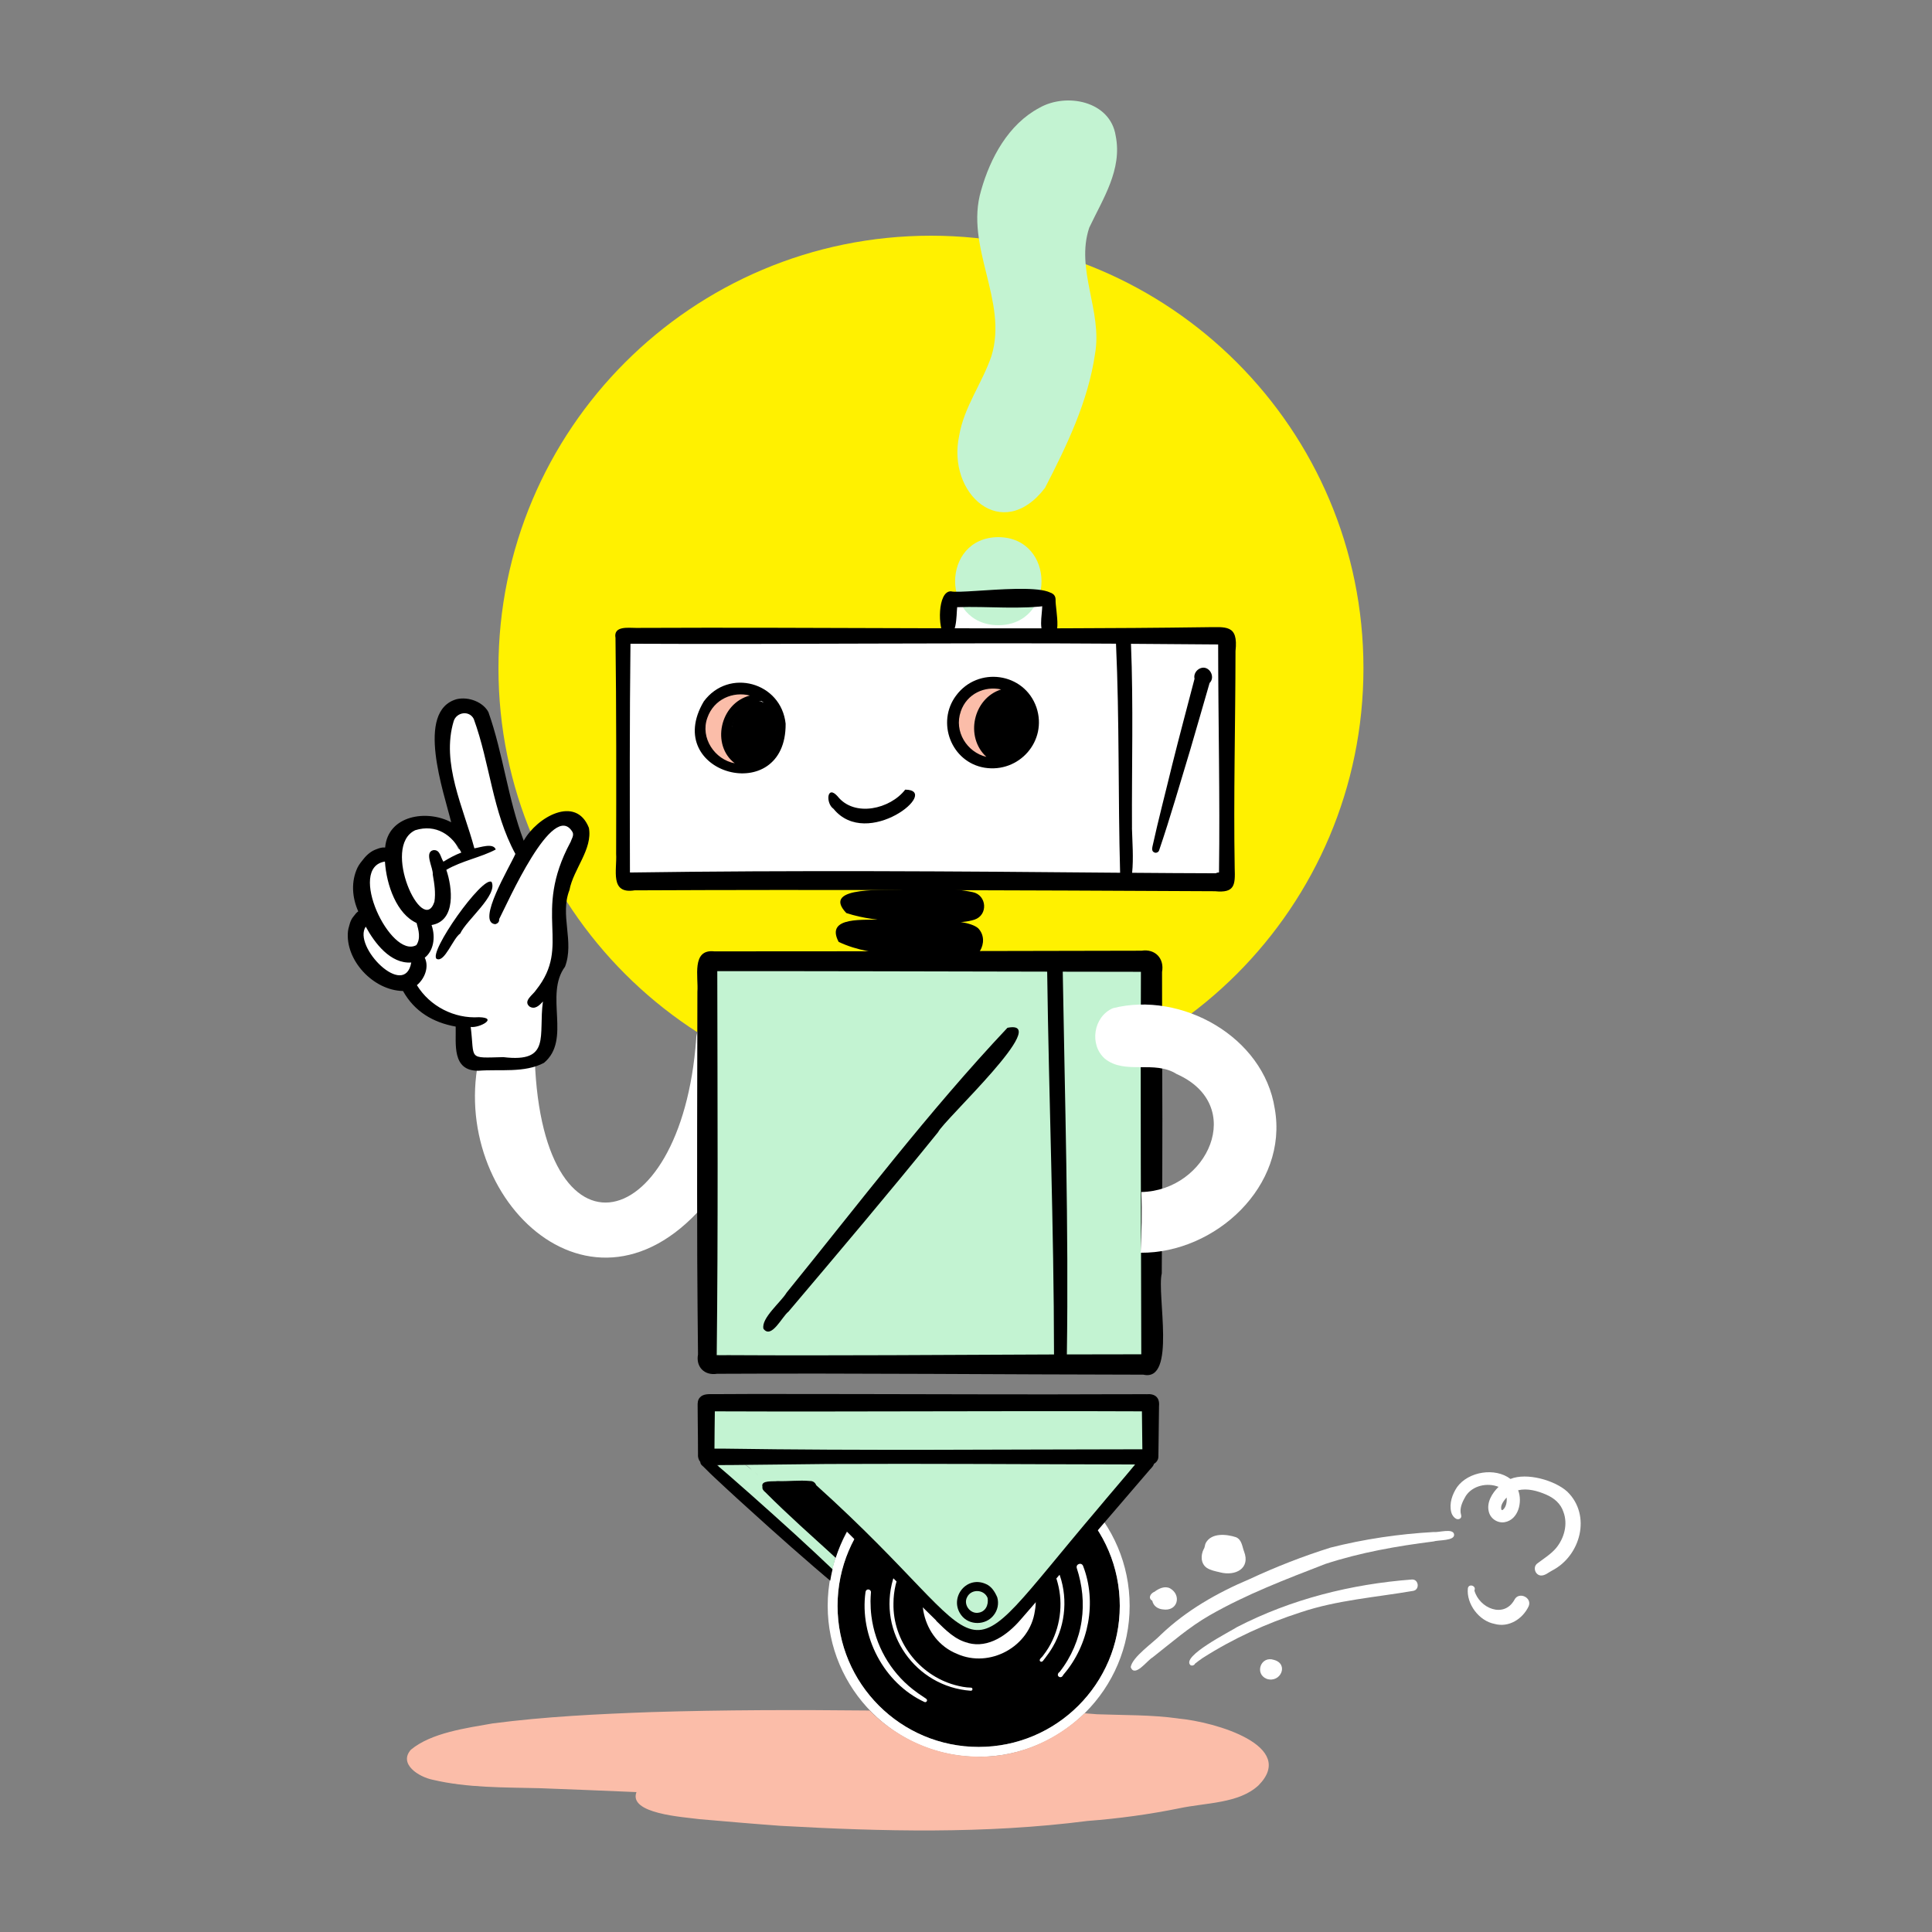 <svg width="500" height="500" viewBox="0 0 500 500" fill="none" xmlns="http://www.w3.org/2000/svg">
<rect x="0" y="0" width="500" height="500" fill="#808080" stroke="none"/>
<g clip-path="url(#clip0_42152_2077)">
<path d="M240.93 284.86C302.747 284.86 352.86 234.747 352.86 172.93C352.86 111.113 302.747 61 240.93 61C179.113 61 129 111.113 129 172.93C129 234.747 179.113 284.86 240.93 284.86Z" fill="#FFF100"/>
<path d="M253.279 452.107C273.449 452.107 289.799 435.756 289.799 415.586C289.799 395.416 273.449 379.065 253.279 379.065C233.109 379.065 216.758 395.416 216.758 415.586C216.758 435.756 233.109 452.107 253.279 452.107Z" fill="black"/>
<path d="M253.279 379.065C273.446 379.065 289.8 395.419 289.8 415.586C289.8 435.752 273.446 452.106 253.279 452.106C233.112 452.106 216.758 435.752 216.758 415.586C216.758 395.419 233.112 379.065 253.279 379.065ZM253.279 376.513C231.737 376.513 214.206 394.044 214.206 415.586C214.206 437.127 231.737 454.659 253.279 454.659C274.821 454.659 292.352 437.127 292.352 415.586C292.352 394.044 274.821 376.513 253.279 376.513Z" fill="white"/>
<path d="M300.904 416.513C300.299 416.441 299.737 416.253 299.247 415.899C298.695 415.503 298.341 414.909 298.206 414.263C296.997 413.576 297.789 412.326 298.81 411.93C299.893 411.097 301.487 410.357 302.831 411.076C305.883 412.847 304.758 417.159 300.893 416.503L300.904 416.513Z" fill="white"/>
<path d="M315.726 406.909C314.549 406.638 313.299 406.409 312.289 405.742C310.706 404.628 310.726 402.451 311.518 400.909C311.862 400.409 311.778 399.805 312.07 399.284C313.549 396.659 317.331 397.003 319.872 397.826C321.404 398.482 321.466 400.242 321.976 401.565C323.622 405.857 319.82 407.971 315.716 406.919L315.726 406.909Z" fill="white"/>
<path d="M327.809 434.481C324.622 433.19 326.268 428.44 329.695 429.575C333.664 430.648 331.393 435.69 327.809 434.481Z" fill="white"/>
<path d="M292.622 431.472C292.997 428.826 298.56 425.055 300.445 423.045C307.049 416.743 315.07 412.18 323.435 408.649C330.226 405.482 337.216 402.753 344.362 400.513C353.06 398.316 361.997 396.993 370.955 396.493C372.299 396.67 376.018 395.43 376.31 397.065C376.612 398.836 372.174 398.513 370.976 398.93C361.539 400.118 352.07 401.784 343.018 404.743C332.851 408.68 322.58 412.586 313.101 418.013C307.747 421.066 303.112 425.159 298.278 428.94C296.872 429.722 293.685 434.253 292.622 431.461V431.472Z" fill="white"/>
<path d="M308.09 430.93C305.59 428.68 318.33 422.263 320.143 421.086C334.153 413.847 349.726 409.961 365.413 408.774C367.195 408.68 367.486 411.461 365.695 411.722C355.997 413.388 346.028 414.107 336.653 417.253C327.726 420.128 319.143 424.045 311.236 429.097C310.57 429.565 309.893 430.034 309.268 430.555C309.08 430.993 308.507 431.17 308.09 430.94V430.93Z" fill="white"/>
<path d="M398.789 407.743C397.268 407.649 396.622 405.513 397.862 404.618C399.529 403.347 401.362 402.243 402.726 400.628C404.81 398.097 405.799 394.493 404.633 391.347C403.924 389.118 402.206 387.69 400.133 386.795C397.872 385.826 395.341 385.118 392.893 385.67C394.07 388.67 392.976 393.305 389.404 393.94C387.549 394.253 385.695 393.013 385.289 391.17C384.706 388.784 386.174 386.409 387.82 384.795C384.893 383.638 381.101 384.451 379.341 387.159C378.601 388.441 377.862 389.868 377.997 391.388C378.039 391.92 378.435 392.565 377.893 392.972C377.893 392.972 377.904 392.972 377.914 392.972C377.935 392.951 377.966 392.93 377.987 392.909C376.945 393.784 375.758 392.274 375.57 391.295C375.018 389.066 375.851 386.711 377.091 384.857C380.018 380.816 386.935 379.701 390.914 382.753C395.081 381.034 402.362 383.065 405.622 386.045C411.883 392.149 409.081 402.628 401.695 406.451C400.768 406.92 399.883 407.784 398.789 407.743ZM388.799 390.815C389.758 390.305 390.07 388.555 389.904 387.555C389.206 388.347 388.122 389.69 388.612 390.784C388.674 390.805 388.737 390.815 388.799 390.815Z" fill="white"/>
<path d="M386.799 420.263C382.778 419.523 379.465 415.096 379.882 411.055C380.111 409.721 382.163 410.409 381.57 411.607C382.84 416.221 389.226 418.94 391.945 414.003C393.059 411.815 396.559 413.419 395.622 415.69C394.07 418.992 390.455 421.294 386.788 420.263H386.799Z" fill="white"/>
<path d="M251.247 437.565C236.883 436.534 227.049 422.503 231.133 408.669C234.872 395.721 249.383 388.774 261.758 394.149C262.227 394.346 262.685 394.565 263.143 394.805C263.872 395.211 263.32 396.305 262.56 395.94C260.497 394.909 258.216 394.201 255.945 393.857C243.081 391.919 231.279 401.961 231.227 414.93C231.018 424.649 237.789 433.492 247.102 436.076C248.487 436.451 249.883 436.742 251.31 436.763C251.82 436.794 251.779 437.596 251.247 437.555V437.565Z" fill="white"/>
<path d="M269.206 429.971C268.726 429.451 269.695 428.919 269.935 428.482C270.476 427.805 270.966 427.076 271.383 426.388C274.372 421.409 275.237 415.201 273.716 409.628C273.445 408.607 273.091 407.607 272.695 406.649C272.539 406.19 272.028 405.544 272.633 405.211C273.414 404.899 273.591 406.138 273.851 406.576C276.424 412.836 275.893 420.284 272.508 426.117C271.914 427.149 271.237 428.138 270.508 429.076C270.153 429.419 269.81 430.378 269.216 429.961L269.206 429.971Z" fill="white"/>
<path d="M239.278 440.492C228.726 435.617 222.393 423.44 223.997 411.992C224.049 411.606 224.351 411.315 224.758 411.346C225.133 411.377 225.445 411.721 225.403 412.106C225.341 412.856 225.299 413.617 225.289 414.356C225.289 415.69 225.362 417.023 225.518 418.231C226.455 425.69 230.33 432.534 236.195 437.169C237.143 437.919 238.143 438.617 239.153 439.273C239.403 439.471 239.747 439.586 239.893 439.888C239.997 440.148 239.799 440.471 239.528 440.513C239.445 440.523 239.351 440.513 239.268 440.492H239.278Z" fill="white"/>
<path d="M273.778 433.368C273.809 433.107 273.934 432.857 274.195 432.743L274.278 432.628C277.247 428.857 279.247 424.18 279.924 419.461C280.601 414.815 280.111 410.243 278.674 405.836C278.351 404.763 279.903 404.222 280.309 405.284C283.913 414.618 281.788 425.711 275.32 433.274C275.07 433.524 275.007 433.93 274.622 434.024C274.205 434.17 273.715 433.815 273.767 433.357L273.778 433.368Z" fill="white"/>
<path d="M304.893 444.732C297.904 443.763 290.873 443.909 283.893 443.648C283.008 443.607 281.581 443.43 280.706 443.398C272.904 450.794 262.675 455.127 251.873 454.586C241.8 454.252 232.091 449.784 225.05 442.68C206.081 442.482 187.279 442.513 168.633 443.086C154.82 443.586 141.039 444.252 127.477 446.023C120.56 447.242 111.591 448.45 106.341 452.825C103.112 456.45 108.237 459.857 112.07 460.617C120.966 462.711 130.393 462.555 139.695 462.784C148.008 463.096 156.352 463.43 164.716 463.794C162.57 469.409 176.8 470.232 181.081 470.805C188.029 471.409 195.018 472.013 202.029 472.523C228.206 473.992 254.935 474.659 281.425 471.263C289.456 470.648 297.373 469.575 305.206 467.982C312.206 466.502 320.602 466.773 325.685 462.065C335.779 451.898 314.716 445.638 304.883 444.742L304.893 444.732Z" fill="#FBBDA9"/>
<path d="M254.123 399.909C262.602 400.128 269.414 408.586 267.821 416.909C266.529 426.148 256.144 431.836 247.644 428.003C238.591 424.336 235.841 412.096 242.144 404.742C244.112 402.013 251.039 397.044 254.123 399.898V399.909Z" fill="white"/>
<path d="M205.611 384.356C206.257 384.336 206.903 384.315 207.549 384.294C207.799 384.294 208.059 384.304 208.309 384.325C207.34 384.492 206.361 384.617 205.382 384.7C205.476 384.606 205.559 384.492 205.611 384.367V384.356Z" fill="#C3F3D2"/>
<path d="M190.56 377.992L190.455 377.961L190.351 377.929L190.247 377.898L190.143 377.867L190.039 377.846L189.935 377.825L189.83 377.804L189.726 377.784L189.622 377.763L189.518 377.742L189.414 377.721L189.31 377.7L189.205 377.679L189.101 377.659L188.997 377.638L188.893 377.617L188.789 377.596L188.685 377.575L188.58 377.554L188.476 377.533L188.372 377.513L188.268 377.492L188.164 377.471H188.07L187.966 377.44H187.872L187.778 377.408C188.674 377.179 189.705 377.408 190.57 377.961L190.56 377.992Z" fill="#C3F3D2"/>
<path d="M292.945 377.909C291.049 375.898 277.216 378.294 273.622 378.378C272.018 377.367 270.028 378.398 268.268 378.398C266.903 376.93 264.747 377.419 262.955 377.492C259.695 377.7 256.434 377.878 253.174 378.003C247.538 377.961 241.903 378.023 236.278 378.023C235.393 378.065 234.455 377.93 233.518 377.794C231.955 377.565 230.382 377.336 229.007 377.971C225.903 377.93 222.788 377.888 219.684 377.825C218.809 377.961 217.788 377.836 216.757 377.711C214.913 377.492 213.028 377.273 211.83 378.534C207.101 378.325 202.372 378.19 197.643 378.086C196.966 378.065 196.445 378.315 196.101 378.68C195.028 378.68 193.966 378.7 192.893 378.732C192.705 378.732 192.507 378.742 192.32 378.753L192.351 378.773L192.424 378.815L192.497 378.857L192.57 378.898L192.643 378.94L192.716 378.982L192.788 379.023L192.861 379.065L192.934 379.107L193.007 379.148L193.08 379.19L193.153 379.242L193.226 379.284L193.299 379.325L193.33 379.346L193.361 379.367L193.424 379.409L193.486 379.45L193.549 379.492L193.601 379.534L193.653 379.575L193.705 379.617L193.747 379.648L193.788 379.68L193.83 379.711L193.872 379.742L193.913 379.773L193.955 379.805L193.986 379.836L194.018 379.867L194.049 379.898L194.08 379.93L194.111 379.961L194.143 379.992L194.174 380.023L194.205 380.055L194.236 380.086L194.268 380.117L194.299 380.148L194.33 380.18L194.361 380.211L194.393 380.242L194.424 380.273L194.455 380.305L194.486 380.336L194.518 380.367L194.549 380.398L194.58 380.43C193.861 379.815 193.111 379.242 192.278 378.773C192.059 378.773 191.83 378.773 191.611 378.773C190.726 377.992 189.768 377.784 188.632 377.617C185.955 376.763 184.674 381.075 186.955 382.398C196.33 389.732 215.413 406.159 215.413 406.159L216.184 403.128C216.184 403.128 211.705 398.669 209.57 396.721C210.528 392.221 201.716 388.93 199.08 385.586C198.726 385.565 198.361 385.586 198.007 385.534C197.695 385.471 197.424 385.221 197.361 384.909C199.653 385.221 201.986 384.378 204.299 384.575C205.153 386.232 207.768 385.7 209.361 385.971C210.163 385.992 211.268 386.075 212.309 385.971C212.309 385.971 212.32 385.982 212.33 385.992C212.695 388.419 215.611 389.346 217.08 391.086C222.153 395.971 227.091 401.138 232.216 406.055C238.341 412.138 243.799 418.992 250.601 424.357C251.768 424.169 252.934 424.003 254.08 423.742C254.393 423.659 254.705 423.565 255.018 423.461C255.236 423.388 255.455 423.305 255.684 423.232C255.966 423.148 256.247 423.086 256.528 423.086C256.966 423.086 257.403 423.232 257.705 423.544C257.757 423.544 257.799 423.534 257.841 423.534C258.903 422.45 259.83 421.117 260.945 420.232C264.726 416.638 268.716 413.19 271.882 409.013C275.07 404.44 278.538 399.878 281.07 394.93C284.445 391.492 288.174 388.2 290.986 384.18C293.778 383.534 295.257 379.992 292.924 377.961L292.945 377.909ZM194.778 380.534L194.799 380.555L194.83 380.586L194.861 380.617L194.893 380.648L194.934 380.68L194.976 380.711L195.018 380.742L195.059 380.773L195.101 380.805L195.143 380.836L195.184 380.867L195.226 380.898L195.268 380.93L195.309 380.961L195.351 380.992L195.393 381.023L195.424 381.055L195.466 381.086L195.507 381.117L195.538 381.148L195.57 381.18L195.601 381.211L195.632 381.242L195.663 381.273L195.695 381.305L195.726 381.336L195.757 381.367L195.799 381.398L195.841 381.44L195.882 381.482L195.924 381.523L195.966 381.565L196.007 381.607L196.049 381.648L196.091 381.69L196.132 381.742C195.695 381.305 195.247 380.867 194.788 380.461L194.778 380.534Z" fill="#C3F3D2"/>
<path d="M297.663 363.128V377.138H183.007V363.128H297.663Z" fill="#C3F3D2"/>
<path d="M296.664 360.816C293.893 360.816 291.132 360.816 288.361 360.826C266.153 360.93 243.945 360.805 221.747 360.784C209.414 360.805 197.08 360.711 184.747 360.805C183.476 360.805 181.986 360.659 181.091 361.711C180.549 362.326 180.528 363.139 180.549 363.909C180.549 365.284 180.559 366.67 180.58 368.045C180.622 370.805 180.632 373.555 180.643 376.316C180.57 377.055 180.778 377.805 181.236 378.357C181.257 378.659 181.372 378.951 181.601 379.17C181.976 379.524 182.351 379.857 182.705 380.232C183.455 381.014 184.257 381.764 185.049 382.503C185.976 383.368 186.893 384.232 187.82 385.086C189.664 386.805 191.528 388.493 193.393 390.18C197.184 393.628 200.997 397.055 204.851 400.451C206.799 402.17 208.757 403.878 210.736 405.576C211.664 406.378 212.601 407.18 213.539 407.972C213.976 408.347 214.414 408.711 214.861 409.076C215.018 408.086 215.226 407.107 215.455 406.128C214.059 404.784 212.643 403.461 211.236 402.139C209.434 400.451 207.611 398.774 205.789 397.107C201.976 393.628 198.122 390.18 194.268 386.753C192.382 385.076 190.476 383.409 188.58 381.753C187.664 380.951 186.736 380.159 185.809 379.378C185.726 379.305 185.632 379.232 185.539 379.159C186.726 379.159 187.903 379.159 189.091 379.149C197.414 379.086 205.736 378.951 214.059 378.878C240.632 378.753 267.205 378.961 293.768 379.003C290.58 382.878 287.268 386.659 284.059 390.524C244.486 437.076 260.83 429.024 211.226 384.357C210.997 383.711 210.382 383.253 209.653 383.284C206.83 383.014 204.018 383.409 201.195 383.305C200.132 383.472 196.841 382.993 197.32 384.764C197.216 385.42 197.632 385.826 198.07 386.191C203.924 392.066 210.143 397.566 216.278 403.139C217.028 400.795 217.997 398.524 219.143 396.347C226.789 404.066 234.424 411.753 242.236 419.326C242.257 419.378 242.289 419.441 242.32 419.493C244.695 421.816 247.205 424.409 250.559 425.18V425.211C255.872 426.628 260.757 423.076 264.07 419.243C275.351 406.336 286.445 393.264 297.632 380.284C298.049 379.857 298.497 379.389 298.664 378.826C299.33 378.461 299.809 377.722 299.789 376.92C299.799 375.951 299.809 374.972 299.83 374.003C299.882 370.628 299.924 367.264 299.955 363.889C300.174 361.576 298.799 360.618 296.695 360.826L296.664 360.816ZM187.518 374.909C186.643 374.909 185.778 374.909 184.903 374.909C184.903 371.691 184.966 368.472 184.997 365.253C221.841 365.399 258.684 365.097 295.528 365.253C295.549 368.524 295.591 371.805 295.643 375.076C259.601 375.097 223.559 375.461 187.518 374.909Z" fill="black"/>
<path d="M316.56 164.429V227.617H161.508V164.429H246.206V154.919H272.445V164.429H316.549H316.56Z" fill="white"/>
<path d="M297.57 248.564V352.606H183.164V248.564H297.57Z" fill="#C3F3D2"/>
<path d="M183.237 263.628V310.628C153.195 347.451 114.289 308.701 124.612 271.243C126.007 267.857 126.872 263.618 130.466 261.857C135.257 259.753 138.716 264.347 138.32 268.784C138.007 329.076 176.341 321.503 180.174 268.888C180.195 269.253 180.174 269.628 180.268 269.982C179.789 267.555 181.101 264.972 183.247 263.618L183.237 263.628Z" fill="white"/>
<path d="M141.768 212.617C144.778 209.326 150.945 212.107 149.83 216.19C148.247 220.19 146.216 224.43 145.299 228.524C141.862 237.138 147.268 248.649 141.83 256.284C141.632 256.951 141.434 257.628 141.247 258.294C144.039 263.659 142.591 278.596 133.497 274.034C124.695 275.919 119.601 275.461 120.57 265.159C115.497 261.94 108.362 259.649 105.216 254.409C96.424 255.555 89.195 244.544 93.966 237.419C93.101 231.805 93.424 221.899 101.028 221.659C103.226 211.388 114.289 210.451 118.622 219.711C119.039 219.805 119.455 219.94 119.841 220.128C116.684 209.222 115.351 197.888 114.289 186.659C114.518 181.638 122.507 180.722 124.268 185.388C128.622 197.555 130.976 210.222 134.622 222.586C136.601 218.899 138.539 215.44 141.757 212.638L141.768 212.617Z" fill="white"/>
<path d="M113.018 248.17C110.706 246.629 124.862 226.587 127.216 228.233C128.903 231.639 120.747 238.056 119.112 241.587C117.226 242.858 115.07 249.181 113.018 248.17Z" fill="black"/>
<path d="M106.435 249.097C101.049 249.472 96.966 244.076 94.653 239.816C91.185 244.951 104.726 258.67 106.435 249.097ZM107.737 244.618C108.935 242.899 108.341 240.701 107.81 238.868C102.685 236.545 100.008 229.066 99.622 222.972C89.716 224.472 101.081 248.232 107.737 244.607V244.618ZM119.393 220.639C117.039 216.034 112.841 213.191 107.466 214.857C98.549 219.045 109.404 242.503 112.424 233.378C112.799 231.024 112.404 228.659 111.997 226.326C112.185 224.68 109.674 220.545 112.154 220.014C113.945 219.847 114.008 221.941 114.758 223.003C116.237 222.086 117.747 221.264 119.393 220.639ZM147.633 217.993C147.903 217.139 148.581 216.284 148.195 215.389C143.185 206.67 131.206 234.024 129.174 237.878C129.268 238.597 128.758 239.055 128.143 239.18C123.206 238.67 131.914 224.378 133.383 220.993C127.424 210.086 126.81 197.534 122.601 186.045C121.424 183.784 118.185 184.295 117.424 186.597C114.112 197.524 119.956 209.034 122.768 219.545C124.247 219.336 127.654 218.045 128.299 219.847C124.57 221.857 119.456 222.795 115.508 225.118C117.06 229.618 118.101 238.326 111.685 239.399C112.851 242.753 112.07 246.211 109.924 247.847C111.112 250.305 109.883 253.305 107.893 254.961C111.237 260.42 117.57 263.67 123.966 263.253C129.06 263.378 124.091 266.086 121.82 265.774C122.883 274.295 120.893 273.816 130.279 273.586C142.716 275.086 139.299 268.024 140.508 259.18C139.528 260.305 138.372 261.336 137.029 260.482C135.31 259.024 137.945 257.482 138.737 256.211C148.07 244.524 137.622 236.649 147.622 217.982L147.633 217.993ZM152.403 214.232C153.424 219.784 148.383 224.93 147.372 230.357C144.831 236.816 148.695 243.67 146.226 250.18C140.799 257.524 147.976 269.045 140.779 275.066C135.716 277.743 129.362 276.67 123.779 277.107C116.883 277.17 118.049 270.055 117.935 265.68C112.091 264.628 107.279 261.805 104.299 256.472C96.528 256.326 89.258 248.399 90.06 240.961C90.101 240.524 90.237 240.097 90.351 239.68C90.487 239.118 90.653 238.576 90.914 238.055C91.101 237.659 91.372 237.316 91.643 236.982C91.956 236.566 92.278 236.149 92.716 235.868C91.112 232.264 90.81 228.128 92.539 224.503C92.956 223.68 93.549 222.951 94.133 222.243C95.018 221.139 96.143 220.201 97.497 219.753C98.195 219.472 98.924 219.253 99.674 219.336C100.393 210.982 110.456 209.441 116.768 212.805C114.904 205.118 107.393 183.972 118.206 180.941C121.32 180.232 125.039 181.711 126.404 184.295C130.247 195.159 131.424 206.753 135.539 217.576C138.945 211.461 149.028 205.701 152.403 214.232Z" fill="black"/>
<path d="M248.779 418.013C245.55 413.722 249.883 407.795 254.935 409.847C256.529 410.42 257.456 411.909 258.091 413.388C258.55 414.993 258.206 416.711 257.164 418.013C255.123 420.68 250.8 420.722 248.779 418.013ZM253.05 417.388C255.039 417.222 255.904 415.347 255.591 413.545C254.695 411.284 251.352 411.138 250.289 413.336C249.279 415.201 250.966 417.597 253.05 417.399V417.388Z" fill="black"/>
<path d="M246.32 238.659C237.278 238.325 227.684 239.128 219.028 236.294C212.08 228.992 230.372 230.596 234.049 230.169C239.945 229.867 245.924 229.659 251.747 230.888C255.414 231.659 255.768 236.815 252.195 238.003C250.299 238.617 248.299 238.721 246.32 238.659Z" fill="black"/>
<path d="M248.414 248.482C238.206 246.67 226.445 248.263 217.039 243.753C213.435 236.951 223.966 238.222 228.456 237.972C233.945 238.159 249.685 237.138 253.164 240.243C256.403 243.67 252.789 249.586 248.414 248.472V248.482Z" fill="black"/>
<path d="M191.987 178.899C194.904 178.649 196.227 182.034 193.32 182.295C191.935 183.305 191.07 185.284 189.477 185.92C189.081 189.482 189.477 193.055 190.602 196.357C190.695 198.774 187.299 199.784 185.956 197.867C184.393 197.347 183.935 195.534 183.654 194.086C178.779 188.586 183.654 177.086 191.987 178.899Z" fill="#FBBDA9"/>
<path d="M256.122 176.107C258.331 175.743 261.289 177.378 260.591 179.93C259.049 182.993 252.976 182.732 252.987 187.326C253.143 188.764 253.779 189.212 255.185 188.899C258.768 188.545 259.799 193.462 256.393 194.597C257.206 195.628 256.029 196.743 254.924 196.566C253.185 196.514 252.133 195.055 250.768 194.232C243.247 189.316 248.164 177.43 256.122 176.107Z" fill="#FBBDA9"/>
<path d="M311.872 162.326C262.789 163.003 213.695 162.274 164.612 162.503C162.56 162.503 158.716 161.93 159.289 165.097C159.529 183.711 159.497 202.336 159.456 220.961C159.706 225.138 157.747 231.451 164.216 230.419C214.289 230.19 264.362 230.399 314.435 230.649C319.549 231.159 319.695 229.055 319.539 224.711C319.216 205.972 319.727 187.242 319.747 168.503C320.508 161.503 317.289 162.315 311.883 162.326H311.872ZM292.956 214.284C292.872 198.409 293.341 182.43 292.695 166.617C300.216 166.669 307.737 166.722 315.258 166.784C315.268 186.461 315.747 206.128 315.477 225.784C315.185 225.784 314.893 225.857 314.654 226.003C307.435 226.003 300.216 225.919 292.997 225.878C293.372 222.024 293.06 218.138 292.945 214.274L292.956 214.284ZM288.82 166.586C289.727 186.305 289.341 206.097 289.883 225.867C247.602 225.482 205.31 225.19 163.029 225.805C162.977 206.065 162.935 186.336 163.164 166.597C205.049 166.805 246.935 166.284 288.82 166.586Z" fill="black"/>
<path d="M300.768 276.19C300.747 267.982 300.737 259.763 300.737 251.555C301.372 248.065 298.987 245.492 295.414 246.044C258.56 246.097 221.716 246.232 184.862 246.211C178.872 245.555 180.789 252.919 180.487 256.659C180.435 279.826 180.372 302.982 180.445 326.149C180.466 334.274 180.581 342.399 180.643 350.534C180.049 353.742 182.31 356.055 185.57 355.534C222.352 355.347 259.122 355.722 295.904 355.763C304.508 357.722 299.331 335.003 300.664 329.555C300.758 311.763 300.893 293.972 300.779 276.18L300.768 276.19ZM188.539 350.711C187.518 350.711 186.497 350.732 185.487 350.711C185.862 317.586 185.685 284.461 185.633 251.336C214.091 251.315 242.549 251.409 271.008 251.461C271.456 284.513 272.747 317.513 272.779 350.534C244.695 350.638 216.622 350.867 188.539 350.711ZM276.102 350.524C276.591 317.576 275.581 284.461 275.039 251.472C281.779 251.482 288.518 251.492 295.268 251.503C295.122 284.503 295.299 317.492 295.362 350.492C288.945 350.492 282.529 350.503 276.102 350.524Z" fill="black"/>
<path d="M254.779 198.68C263.727 200.138 271.154 191.763 268.227 183.065C265.081 174.003 253.07 172.378 247.425 180.024C242.258 186.94 246.175 197.242 254.789 198.68H254.779ZM259.872 195.701C251.779 192.472 254.008 180.117 262.831 180.294C268.279 184.68 266.31 193.753 259.872 195.701ZM248.643 184.117C250.237 179.472 254.925 177.472 259.091 178.43C251.862 180.732 249.643 190.711 255.279 195.878C250.268 194.701 246.82 189.305 248.654 184.117H248.643Z" fill="black"/>
<path d="M182.143 181.524C170.976 200.388 203.508 209.138 203.32 187.294C202.174 176.534 188.581 172.794 182.143 181.524ZM183.06 185.774C184.768 180.878 189.758 178.888 194.06 180.003C186.206 182.086 184.06 192.919 190.153 197.534C184.997 196.607 181.174 190.972 183.06 185.784V185.774ZM194.393 197.253C186.581 193.93 188.32 181.513 197.143 181.461C203.06 185.597 201.174 195.388 194.393 197.253Z" fill="black"/>
<path d="M215.706 209.316C224.466 220.076 243.737 204.451 234.268 204.357C230.393 209.389 221.122 211.576 216.768 206.087C213.987 202.972 213.633 207.878 215.706 209.316Z" fill="black"/>
<path d="M329.903 286.899C333.476 306.941 314.497 324.357 295.195 324.211C295.445 318.982 295.58 313.732 295.372 308.493C312.539 308.17 322.684 286.014 304.518 277.961C298.757 274.284 291.164 278.211 285.955 274.003C281.83 270.389 282.976 263.076 288.028 260.92C305.695 256.441 327.028 268.284 329.903 286.909V286.899Z" fill="white"/>
<path d="M197.581 343.888C196.935 341.149 202.133 336.961 203.581 334.524C222.32 311.451 240.341 287.628 260.726 265.993C272.685 263.618 244.258 289.868 242.789 292.982C230.112 308.67 217.081 324.065 204.049 339.461C202.414 340.701 199.654 346.638 197.591 343.899L197.581 343.888Z" fill="black"/>
<path d="M298.81 220.638C298.071 220.378 298.123 219.67 298.258 219.076C299.81 212.003 301.664 204.993 303.362 197.951C305.216 190.503 307.216 183.097 309.144 175.67C308.852 174.524 309.612 173.336 310.675 172.941C312.883 172.076 314.685 175.149 313.039 176.763C311.362 182.545 309.716 188.326 308.019 194.097C305.383 202.753 302.904 211.472 299.987 220.045C299.852 220.534 299.279 220.805 298.81 220.649V220.638Z" fill="black"/>
<path d="M288.737 35.128C290.497 43.878 285.435 51.419 281.893 58.93C278.278 69.805 285.362 80.492 283.393 91.586C281.612 103.867 276.07 115.378 270.435 126.284C259.33 140.742 244.987 127.742 248.237 112.742C249.456 105.388 254.174 99.19 256.57 92.19C261.008 77.888 249.57 63.846 253.914 49.263C256.299 40.836 260.987 32.169 268.966 27.919C275.966 23.909 287.331 26.128 288.737 35.128Z" fill="#C3F3D2"/>
<path d="M258.362 139.013C273.269 139.075 273.269 161.742 258.362 161.804C243.456 161.742 243.456 139.075 258.362 139.013Z" fill="#C3F3D2"/>
<path d="M193.164 197.222C185.893 194.368 189.518 178.222 197.622 181.805C201.486 181.68 201.528 186.326 200.789 189.066C202.622 190.909 201.83 195.576 198.643 194.92C198.539 194.962 198.434 194.993 198.33 195.014C197.257 196.701 195.174 198.086 193.164 197.222Z" fill="black"/>
<path d="M259.174 196.992C252.685 197.201 251.914 185.878 255.695 182.472C257.278 178.013 264.237 178.503 265.997 182.565C268.726 187.982 265.945 196.763 259.174 196.992Z" fill="black"/>
<path d="M244.507 164.68C242.653 162.805 242.591 152.951 246.101 153.034C249.601 153.899 278.33 149.305 272.028 156.607C264.174 157.857 255.768 156.847 247.716 157.139C247.455 159.368 247.799 165.222 244.507 164.68Z" fill="black"/>
<path d="M270.206 164.607C268.643 161.94 269.997 158.305 269.706 155.357C269.466 152.868 273.174 152.68 273.185 155.17C273.07 157.868 275.539 167.086 270.216 164.607H270.206Z" fill="black"/>
</g>
<defs>
<clipPath id="clip0_42152_2077">
<rect width="500" height="500" fill="white"/>
</clipPath>
</defs>
</svg>
